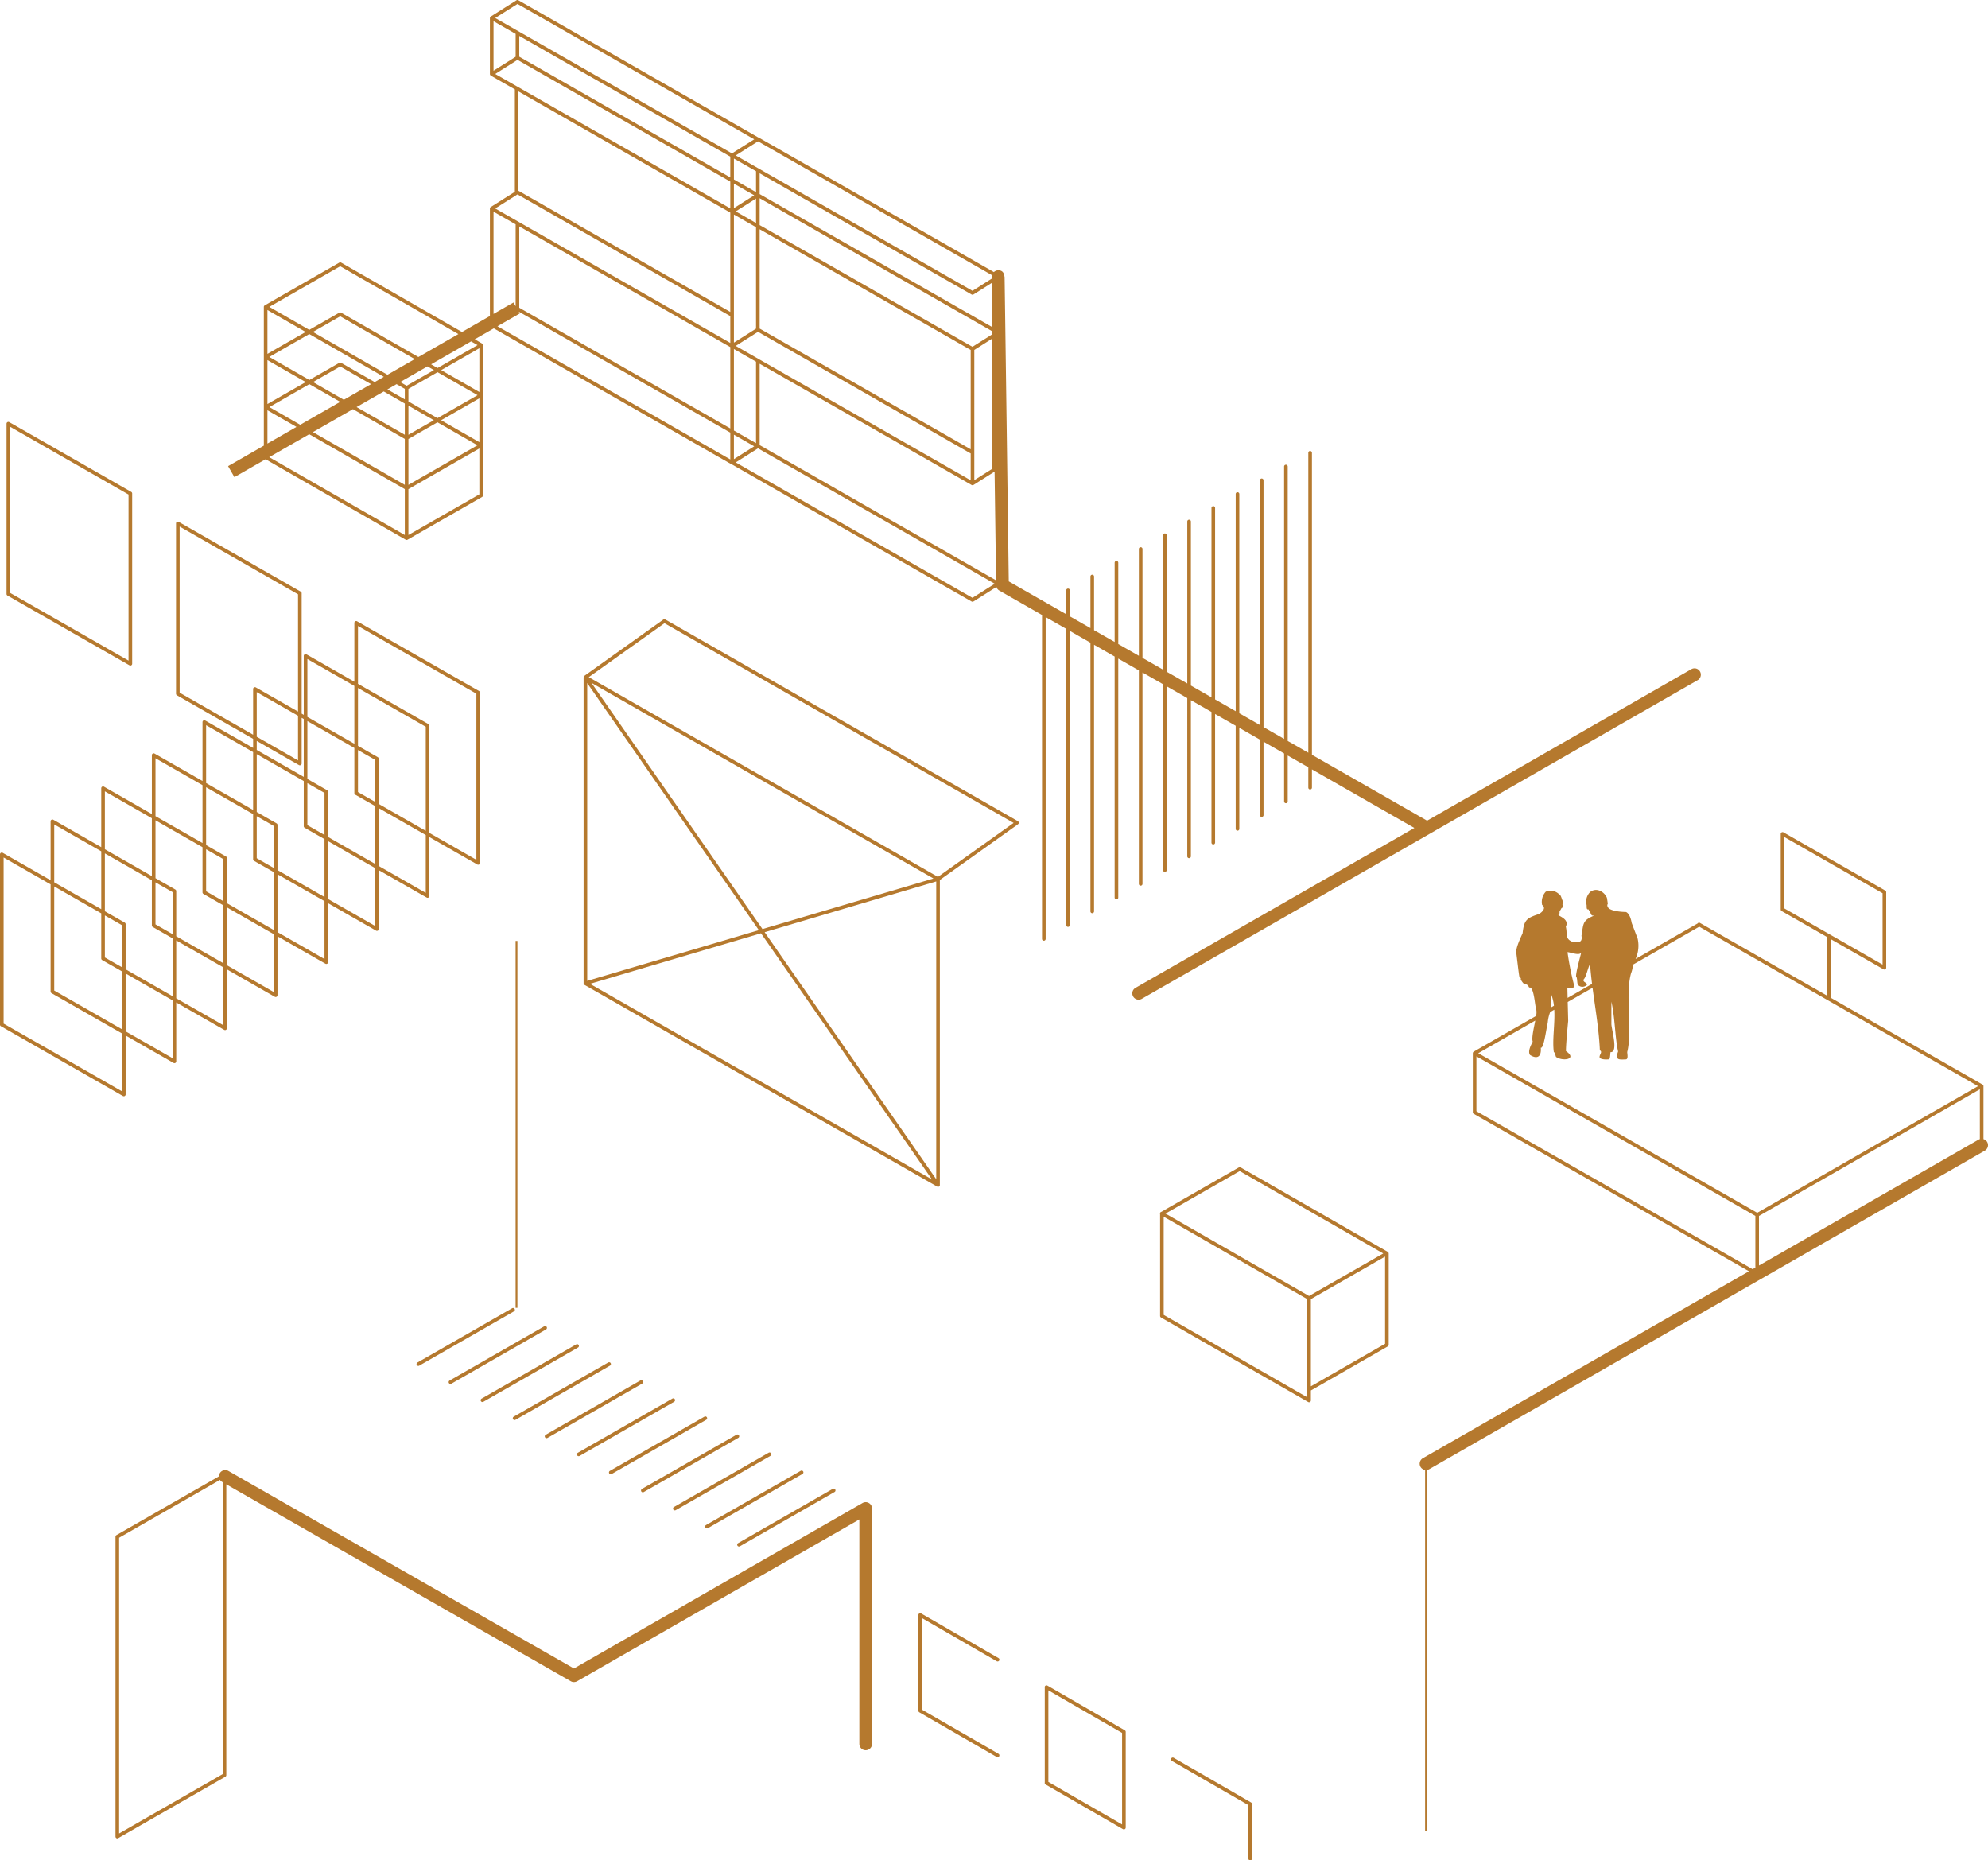 <svg id="Layer_1" data-name="Layer 1" xmlns="http://www.w3.org/2000/svg" width="666.38" height="623.595" viewBox="0 0 666.38 623.595"><defs><style>.cls-1{fill:#b5792e;}</style></defs><path class="cls-1" d="M334.082,556.836l.024.014a.607.607,0,1,0,.583-1.065L308.763,540.82a.606.606,0,0,0-.91.525v32.089a.607.607,0,0,0,.3.526l25.925,14.965a.606.606,0,0,0,.3.081h.012a.606.606,0,0,0,.3-1.132l-25.622-14.79v-30.689Z"/><path class="cls-1" d="M351.116,565.024c-.006-.003-.013-.002-.019-.005l-.028-.016a.606.606,0,0,0-.863.717v31.769a.599.599,0,0,0,.295.677l25.926,14.965a.606.606,0,0,0,.3.081l.001.001h.001l.004-.001h.003a.607.607,0,0,0,.606-.607v-32.089a.608.608,0,0,0-.3-.526Zm25.007,15.843v30.688L351.412,597.29V566.601Z"/><path class="cls-1" d="M393.455,589.223c-.013-.008-.025-.015-.039-.022a.607.607,0,1,0-.567,1.073l25.624,14.79v17.925a.604.604,0,1,0,1.208-.002v-18.274a.608.608,0,0,0-.3-.525Z"/><path class="cls-1" d="M289.124,503.801l-96.737,55.464L76.58,493.061l-.043-.025a2.123,2.123,0,0,0-2.887.824,2.099,2.099,0,0,0-.258.997L39.02,514.561a.606.606,0,0,0-.306.527V615.614a.607.607,0,0,0,.607.607.598.598,0,0,0,.301-.082l35.933-20.6a.607.607,0,0,0,.305-.526V497.541L191.332,563.555c.017.01.036.013.052.022a2.131,2.131,0,0,0,.443.183c.02.005.04.007.06.011a2.13,2.13,0,0,0,.435.057c.021.001.041.008.061.008h.004c.03,0,.059-.01.089-.012a2.084,2.084,0,0,0,.37-.049c.048-.011.096-.018.143-.032a2.105,2.105,0,0,0,.455-.189l0,0,.016-.009,94.597-54.237v75.245a2.124,2.124,0,0,0,4.248,0v-78.91a2.124,2.124,0,0,0-3.181-1.842ZM74.647,594.667l-34.719,19.9V515.439l33.814-19.381a2.098,2.098,0,0,0,.731.689l.174.099Z"/><path class="cls-1" d="M41.502,367.461l.002.001h.003a.605.605,0,0,0,.603-.607V347.109l16.061,9.185a.602.602,0,0,0,.3.08l-.002.001h.001a.606.606,0,0,0,.605-.607V336.017l16.066,9.19a.61.61,0,0,0,.3.08l-.001.002a.607.607,0,0,0,.607-.607V324.933L92.11,334.12a.602.602,0,0,0,.3.08h.001a.607.607,0,0,0,.607-.607V313.847L109.08,323.033a.603.603,0,0,0,.3.08l.004-.001a.607.607,0,0,0,.606-.607V302.76L126.05,311.946a.617.617,0,0,0,.3.079l.006-.001h.002a.606.606,0,0,0,.605-.607V291.673l16.061,9.185a.606.606,0,0,0,.3.08h.002a.607.607,0,0,0,.607-.607V280.589l16.057,9.183a.601.601,0,0,0,.3.08h.001a.607.607,0,0,0,.607-.607V232.171a.606.606,0,0,0-.306-.527l-40.9-23.39a.606.606,0,0,0-.907.527v19.743l-16.058-9.183a.606.606,0,0,0-.907.527v19.745l-.704-.403V198.852a.608.608,0,0,0-.307-.527l-40.895-23.39a.605.605,0,0,0-.907.527v57.072a.606.606,0,0,0,.306.527l25.538,14.607v3.033L68.789,241.515a.607.607,0,0,0-.908.527v19.749L51.812,252.602a.607.607,0,0,0-.908.527v19.745L34.847,263.691a.606.606,0,0,0-.907.526v19.75l-16.067-9.19a.606.606,0,0,0-.908.527v19.745L.904,285.864a.606.606,0,0,0-.908.527v57.073a.606.606,0,0,0,.306.527l40.9,23.391A.601.601,0,0,0,41.502,367.461Zm16.363-12.736L42.11,345.713V326.315l15.754,9.011ZM18.182,297.14,33.94,306.154V321.289a.609.609,0,0,0,.306.527l6.649,3.803v19.398L18.182,332.025ZM142.717,278.498l-15.754-9.012V254.345a.609.609,0,0,0-.306-.527l-6.656-3.807V230.615L142.717,243.61Zm-16.974-23.801v14.091l-5.742-3.285V251.412Zm-6.654,11.684,6.654,3.805V289.58L109.99,280.568V265.432a.609.609,0,0,0-.306-.527l-6.647-3.802V241.708l15.747,9.008v15.138A.606.606,0,0,0,119.089,266.381Zm-10.317-.596v14.086l-5.736-3.281V262.504Zm-6.647,11.683,6.647,3.802v19.398l-15.753-9.012V276.52a.606.606,0,0,0-.306-.527l-6.651-3.804V252.793l15.757,9.014V276.942A.606.606,0,0,0,102.124,277.468Zm-10.32-.596v14.089L86.061,287.676V273.587Zm-6.649,11.683,6.649,3.803v19.399L76.046,302.743V287.608a.608.608,0,0,0-.3-.527l-6.656-3.806V263.879l15.758,9.014v15.135A.609.609,0,0,0,85.155,288.555Zm-10.322-.6v14.094l-5.743-3.285V284.67ZM68.18,299.642l6.653,3.805V322.843l-15.759-9.015v-15.133a.606.606,0,0,0-.306-.527l-6.646-3.801V274.963L67.88,283.977V299.115A.606.606,0,0,0,68.18,299.642Zm-10.316-.596v14.09l-5.743-3.285v-14.09ZM51.21,310.73l6.654,3.805v19.395L42.11,324.918V309.782a.606.606,0,0,0-.306-.527l-6.652-3.804v-19.397l15.752,9.011v15.139A.609.609,0,0,0,51.21,310.73ZM40.895,310.133v14.09l-5.743-3.285v-14.09Zm33.938,33.505-15.759-9.015V315.227L74.834,324.24Zm16.971-11.087-15.758-9.014v-19.396l15.758,9.012Zm16.968-11.087-15.753-9.012V293.053l15.753,9.01Zm16.971-11.088L109.99,301.364V281.966l15.754,9.01Zm16.974-11.086-15.754-9.012V270.884l15.754,9.01ZM120.001,209.823l39.681,22.7v55.68l-15.749-9.01V243.258a.606.606,0,0,0-.307-.527L120.001,229.22ZM103.036,220.91l15.747,9.008V249.315L103.036,240.31ZM60.217,232.183V176.504l39.682,22.7v39.311L85.757,230.428a.607.607,0,0,0-.908.527v15.319Zm39.682,7.73v14.97L86.061,246.967v-14.97ZM86.061,248.361l14.145,8.091a.605.605,0,0,0,.3.08l.002.001a.607.607,0,0,0,.606-.607V240.608l.704.403v19.396L86.061,251.394Zm-16.97-5.276L84.849,252.1v19.396l-15.758-9.012ZM52.122,254.172,67.88,263.187v19.396l-15.758-9.012Zm-16.97,11.083,15.752,9.011V293.67l-15.752-9.01ZM18.182,276.346,33.94,285.36v19.397l-15.758-9.012ZM1.213,343.112V287.433l15.752,9.011V332.377a.609.609,0,0,0,.306.527l23.624,13.51V365.812Z"/><path class="cls-1" d="M2.498,199.621l40.895,23.391a.607.607,0,0,0,.3.08l.006.002h.004a.605.605,0,0,0,.603-.607v-57.073A.606.606,0,0,0,44,164.887L3.1,141.496a.607.607,0,0,0-.908.527V199.094A.609.609,0,0,0,2.498,199.621Zm.907-56.557,39.681,22.7v55.679l-39.681-22.7Z"/><path class="cls-1" d="M569.114,227.954a2.124,2.124,0,0,0-2.198-3.635l-88.552,50.766-38.603-22.08V151.802a.449.449,0,0,0,0-.052.607.607,0,0,0-1.213.052v100.51l-6.901-3.947V156.408a.499.499,0,0,0,0-.052.607.607,0,0,0-1.213.052v91.263l-6.901-3.947V161.015a.449.449,0,0,0,0-.052.607.607,0,0,0-1.213.052V243.03l-6.901-3.947v-73.46a.448.448,0,0,0,0-.052.607.607,0,0,0-1.213.052v72.767l-6.903-3.948V170.228a.607.607,0,0,0-1.213,0v63.519l-6.9-3.947V174.835a.607.607,0,1,0-1.213,0v54.271l-6.901-3.947V179.441a.607.607,0,1,0-1.213,0v45.024l-6.9-3.947v-36.47a.449.449,0,0,0,0-.052.607.607,0,0,0-1.213.052v35.776l-6.904-3.949V188.654a.449.449,0,0,0,0-.052.607.607,0,0,0-1.213.052v26.528l-6.902-3.948V193.261a.449.449,0,0,0,0-.052.607.607,0,0,0-1.213.052V210.54l-6.901-3.947v-8.725a.607.607,0,0,0-1.213,0v8.031l-19.263-11.018-.684-50.487c-.175-12.925-.352-25.85-.486-35.543l-.211-15c-.003-.212-.007-.441-.019-.676v-.438h-.036c-.122-1.077-.543-2.139-2.079-2.139h-.022a2.126,2.126,0,0,0-1.453.602L254.335,46.122a.586.586,0,0,0-.144-.036L173.755.08a.606.606,0,0,0-.624.013l-8.511,5.38a.593.593,0,0,0-.385.477.602.602,0,0,0-.011.069c-.001.015-.007.028-.007.043v18.76a.719.719,0,0,0,.155.394.601.601,0,0,0,.092.081.575.575,0,0,0,.059.051l8.057,4.608v34.33L164.5,69.394a.607.607,0,0,0-.203.212.583.583,0,0,0-.022.066l-.002.005a.594.594,0,0,0-.049.199c-.001.011-.007.02-.008.031v36.014l-9.351,5.363L114.34,88.017a.6.6,0,0,0-.6,0l-24.993,14.328c-.009.006-.015.016-.024.022a.596.596,0,0,0-.284.501v33.566l.004.014c0,.007-.004.012-.004.019v12.911l-11.98,6.871,2.113,3.684,10.449-5.992L135.998,180.91a.607.607,0,0,0,.3.079.642.642,0,0,0,.116-.013.669.669,0,0,0,.084-.024.565.565,0,0,0,.107-.05l24.982-14.322c.014-.007.027-.015.04-.023.017-.01.025-.027.041-.038a.64.64,0,0,0,.176-.221l.005-.012a.594.594,0,0,0,.046-.364V149.38a.598.598,0,0,0,0-.284v-16.5a.598.598,0,0,0,0-.284V115.757c.003-.019-.001-.038,0-.058v-.027l-.003-.013a.597.597,0,0,0-.294-.511l-2.466-1.416,6.394-3.667L245.103,155.58a.591.591,0,0,0,.147.039l80.432,46.004a.607.607,0,0,0,.627-.015l7.695-4.865a2.122,2.122,0,0,0,.97,1.22l14.317,8.188V314.687a.607.607,0,1,0,1.213.001V206.845l6.898,3.946v99.29a.606.606,0,0,0,.606.606h.001a.606.606,0,0,0,.606-.606V211.484l6.901,3.947V305.475a.607.607,0,1,0,1.213,0v-89.35l6.902,3.948V300.868a.607.607,0,0,0,.607.607h.001a.606.606,0,0,0,.605-.607V220.767l6.904,3.949V296.262a.607.607,0,0,0,.607.607h.001a.606.606,0,0,0,.605-.607V225.41l6.9,3.947v62.3a.606.606,0,0,0,.606.606h.002a.606.606,0,0,0,.605-.607V230.05l6.901,3.947V287.048a.607.607,0,0,0,.606.607h.001a.606.606,0,0,0,.606-.606V234.691l6.9,3.947V282.442a.607.607,0,0,0,.607.607h.001a.606.606,0,0,0,.605-.607V239.331l6.903,3.948v34.556a.607.607,0,0,0,.607.607h.001a.606.606,0,0,0,.605-.607V243.973L422.32,247.92v25.308a.607.607,0,0,0,.607.607h.001a.606.606,0,0,0,.605-.607V248.614l6.901,3.947v16.061a.607.607,0,0,0,.607.607h.001a.606.606,0,0,0,.605-.607V253.255l6.901,3.947v6.814a.607.607,0,0,0,.607.607h.001a.606.606,0,0,0,.605-.607v-6.12l34.333,19.637L380.661,331.098a2.124,2.124,0,1,0,2.113,3.684L569.029,228.003Q569.072,227.98,569.114,227.954ZM114.038,89.243l39.609,22.739L140.242,119.67,114.34,104.799a.6.6,0,0,0-.6,0l-10.063,5.769L90.268,102.87Zm21.654,44.631-5.837-3.351,3.068-1.76,2.768,1.589Zm24.991-.367v14.715l-12.825-7.363Zm-24.991,13.629V162.517l-30.797-17.68,13.402-7.686Zm-30.771-19.069,9.117-5.227,10.332,5.932L115.255,134Zm9.111,6.634-13.402,7.686-10.337-5.934,13.405-7.685Zm22.875,27.821V147.135l9.732-5.579,13.41,7.699Zm0-16.784v-9.769l8.514,4.888Zm-1.215-.006-16.171-9.284,9.116-5.228,7.055,4.05Zm-10.103-17.659L114.34,121.615a.6.6,0,0,0-.6,0l-10.036,5.753-13.438-7.715,13.405-7.685,24.986,14.345ZM89.646,118.612V103.917l12.807,7.353Zm12.835,9.458L89.646,135.428V120.702Zm58.202,3.334-12.796-7.346,12.796-7.334Zm-.607,1.051-13.437,7.703-9.732-5.587v-4.22l9.76-5.594Zm-23.77-3.155-2.159-1.239,9.142-5.243,2.161,1.241Zm-6.425-3.689-24.986-14.345,9.143-5.241,24.984,14.343ZM89.646,137.515l9.735,5.588-9.735,5.583Zm46.046,41.82L90.24,153.241l13.407-7.689,32.045,18.396Zm1.21-15.383,23.78-13.629v15.378l-23.78,13.633Zm23.176-48.278L146.67,123.36l-2.161-1.241,13.405-7.688ZM174.059,75.887l70.737,40.459v27.27l-70.737-40.458ZM165.43,7.108l7.418,4.243V19.032l-7.418,4.689Zm8.632,4.937,70.734,40.457v6.97L174.061,19.014Zm158.49,80.21a2.123,2.123,0,0,0-.06.483v.624L325.97,97.483,254.452,56.578a.599.599,0,0,0-.243-.139l-7.59-4.341,7.469-4.721Zm-85.936,23.69,7.469-4.722,71.291,40.775v8.994Zm85.876-3.824-6.522,4.122L254.64,75.445V66.451L332.492,110.98ZM254.64,76.844l70.736,40.458V150.6L254.64,110.142Zm-1.213-10.289v8.196l-6.806-3.893Zm-7.417,5.353,7.417,4.242V110.16l-7.417,4.689Zm80.579,45.379,5.903-3.732V156.582a2.101,2.101,0,0,0,.084.572l-5.987,3.786Zm5.903-7.704L254.64,65.054V58.085L325.682,98.719a.616.616,0,0,0,.627-.014l6.183-3.909Zm-86.483-56.435,7.418,4.243v7.017l-7.418-4.243ZM252.82,65.456l-6.812,4.306V61.56Zm-6.812,51.539,7.418,4.243v27.315l-7.418-4.243Zm6.812,32.606-6.812,4.306v-8.202Zm1.819-27.67,71.043,40.633c.009.005.021.003.03.008a.597.597,0,0,0,.25.067c.007,0,.013.005.02.005l.011-.003a.59.59,0,0,0,.273-.078c.014-.007.03-.004.043-.012l6.921-4.376a2.079,2.079,0,0,0,.161.145c.228,16.773.426,31.437.49,36.202L254.64,149.199ZM173.472,1.315,252.82,46.698l-7.468,4.721L166.003,6.036Zm0,18.758,71.324,40.794V69.861l-71.19-40.717a.599.599,0,0,0-.245-.14l-7.358-4.208Zm71.325,51.189v33.297L173.792,63.947V30.65ZM173.469,65.157l71.328,40.798v8.991L173.87,74.38a.601.601,0,0,0-.239-.137L166,69.878ZM165.43,70.952l7.416,4.242v27.45l-.721-1.258-6.695,3.84Zm8.808,34.118-.353-.616,70.912,40.558v8.992l-78.048-44.639ZM325.967,200.388l-79.347-45.385,7.468-4.721L333.436,195.666Z"/><path class="cls-1" d="M666.098,382.795a2.111,2.111,0,0,0-1.237-.975V364.076a.606.606,0,0,0-.306-.527L613.623,334.418v-19.65l17.728,10.14a.609.609,0,0,0,.3.08h.002a.607.607,0,0,0,.607-.607V299.051a.606.606,0,0,0-.306-.527l-34.144-19.529a.606.606,0,0,0-.907.527v25.329a.606.606,0,0,0,.306.527l15.203,8.695v19.65l-42.573-24.35c-.015-.009-.03-.018-.045-.026a.601.601,0,0,0-.773.207l-20.783,11.9a10.776,10.776,0,0,0,.716-6.78c.025,0-2.009-5.265-2-5.278-.2-1.159-.72-3.17-1.918-3.7-1.481-.012-4.6-.252-5.792-1.245-.377-.436-.658-.922-.31-1.5.025-.069-.287-1.914-.286-1.984-.939-2.211-3.68-3.593-5.683-1.91a4.521,4.521,0,0,0-1.159,4.173c.153.542-.229,1.8.727,1.593.058.242.119.63.453.612.158.552.3,1.59,1.105,1.474.093,0,.274-.147.341-.025-4.152,1.64-3.614,2.887-4.318,6.759.44,2.637-1.311,2.149-3.151,2-2.5-1.055-1.492-2.777-2.1-5,1.027-2.1-1.053-3.048-2.557-3.911.609.126.4-1.13.5-1.422.6-.463.282-.942,1.152-1.152a1.449,1.449,0,0,0-.24-1.01,3.896,3.896,0,0,0,.318-.94c-.538-.322-.614-2.128-1.4-2.43a4.05,4.05,0,0,0-4.5-.877,5.012,5.012,0,0,0-1.221,4.408c1.431,1.1.118,2.312-.974,3.043-4.182,1.378-5.061,1.931-5.566,6.469-.662,1.489-2.348,4.95-2.12,6.61.064.115.938,8.143,1.114,8.194.415.092.49.308.387.693a5.851,5.851,0,0,0,1.217,1.618c.925-.08,1.241.365,1.611,1.1,1.65-.521,1.934,6.424,2.327,7.108a5.424,5.424,0,0,1-.016,2.402l-20.904,11.969.006.011a.599.599,0,0,0-.309.517V372.82a.608.608,0,0,0,.307.527l92.267,52.772L476.945,488.787a2.118,2.118,0,0,0,.752,3.935V613.609h.607V492.714a2.098,2.098,0,0,0,.752-.241L665.312,385.693A2.123,2.123,0,0,0,666.098,382.795ZM598.113,280.568l32.93,18.835v23.931l-32.93-18.835Zm-72.72,50.729c.654-.049,2.073-.006,2.365-.611a94.286,94.286,0,0,1-2.325-11.531c1.225.069,4.5,1.51,4.678-.2-.361,1.6-1.788,6.54-1.818,8.3.487.49.28,2.167.627,2.871a2.047,2.047,0,0,0,2.893.098,1.988,1.988,0,0,0,.178-.188c-.181-.774-1.3-.735-1.232-1.637.96-.826,1.472-4.047,2.24-5.248.135,2.143.374,4.374.659,6.652l-8.191,4.69C525.422,332.672,525.388,331.259,525.393,331.297Zm-5.462,1.883a15.16,15.16,0,0,1,.949,3.939l-1.089.623A37.637,37.637,0,0,1,519.931,333.18Zm-6.162,15.972c-.58,1.183-1.713,3.169-.926,4.462,2.539,1.633,3.9.447,3.631-2.419,1.081.526,2.045-7.852,2.324-8.194a12.585,12.585,0,0,1,.831-3.768l1.367-.783c.286,4.841-.742,10.13-.133,14.314h.015c.386-.292.542,1.5.758,1.562,2.38,1.554,7.209.7,3.275-2-.011-2.27.563-8.178.748-10.113,0-.141-.084-3.416-.157-6.343l8.325-4.767c.909,6.917,2.179,14.221,2.448,20.977,1.1.559-.406,1.625-.033,2.494.568.668,2.409.6,3.177.508.323-.274.356-2.018.425-2.407,2.794.251.216-8.023.3-9.548v-7.353c1.164,4.891,1.245,12.333,2.253,16.682-1.083,3.017.283,2.731,2.677,2.659.815-.187.361-1.968.39-2.5,1.8-7.244-.76-19.229,1.27-26.378a8.832,8.832,0,0,0,.614-2.875l22.241-12.735,93.452,53.451-74.027,42.443L495.51,353.043l19.114-10.944C514.112,344.778,513.35,347.938,513.769,349.152ZM494.897,372.47V354.089l93.505,53.481v17.32l-.927.532Zm94.715,51.726V407.575l74.037-42.449v16.695a2.114,2.114,0,0,0-.449.188Z"/><path class="cls-1" d="M465.454,419.953a.826.826,0,0,0-.117-.197.591.591,0,0,0-.075-.066.58.58,0,0,0-.069-.061l-49.333-28.322a.6.6,0,0,0-.6,0L389.297,406.192a.593.593,0,0,0-.431.785v34.124a.606.606,0,0,0,.3.527l49.333,28.322a.601.601,0,0,0,.3.081h.004a.608.608,0,0,0,.607-.607v-3.337l25.779-14.779c.013-.008.019-.021.031-.03a.596.596,0,0,0,.276-.496v-30.625a.549.549,0,0,0-.012-.06A.59.59,0,0,0,465.454,419.953Zm-49.903-27.418,48.113,27.622-24.868,14.257-48.114-27.623Zm-25.479,48.216-.004-32.915,48.124,27.628v32.912Zm49.336-5.287,24.873-14.26V450.43l-24.873,14.261Z"/><path class="cls-1" d="M341.198,275.255l-118.2-67.607a.608.608,0,0,0-.652.033l-26.464,18.862c-.017.012-.026.033-.042.046a.596.596,0,0,0-.07.077.606.606,0,0,0-.062.069c-.008.013-.008.029-.014.043a1.047,1.047,0,0,0-.059.227c-.001.011-.006.02-.007.032V329.596a.551.551,0,0,0,.015.147.435.435,0,0,0,.021.071.599.599,0,0,0,.268.32l118.191,67.6a.615.615,0,0,0,.136.061.644.644,0,0,0,.116.022h.057a.606.606,0,0,0,.324-.094.459.459,0,0,0,.054-.038.607.607,0,0,0,.214-.325.432.432,0,0,0,.015-.079V294.956l26.209-18.68a.607.607,0,0,0-.051-1.021ZM196.84,228.973l57.518,82.806L196.84,328.79Zm1.419-.079,114.64,65.571L255.58,311.417Zm-.495,100.888,57.319-16.952,57.319,82.52ZM313.83,395.273,256.313,312.467l57.517-17.01Zm.567-101.346-117.043-66.943,25.375-18.087,117.043,66.944Z"/><rect class="cls-1" x="172.832" y="315.397" width="0.607" height="122.98"/><path class="cls-1" d="M171.669,438.518l-31.718,18.184a.606.606,0,1,0,.6,1.052L172.27,439.57c.014-.007.027-.015.04-.023a.606.606,0,0,0-.64-1.029Z"/><path class="cls-1" d="M150.394,463.284a.603.603,0,0,0,.905.529L183.019,445.629c.014-.007.027-.015.04-.023a.606.606,0,0,0-.64-1.029l-31.72,18.184A.608.608,0,0,0,150.394,463.284Z"/><path class="cls-1" d="M193.165,450.628l-31.72,18.184a.606.606,0,1,0,.6,1.052l31.72-18.184a.606.606,0,0,0-.6-1.052Z"/><path class="cls-1" d="M203.909,456.68l-31.718,18.185a.607.607,0,0,0,.3,1.133.601.601,0,0,0,.298-.081l31.72-18.185a.607.607,0,0,0-.6-1.052Z"/><path class="cls-1" d="M214.653,462.737,182.935,480.921a.606.606,0,1,0,.6,1.052l31.718-18.184c.014-.007.027-.015.04-.023a.606.606,0,0,0-.64-1.029Z"/><path class="cls-1" d="M225.401,468.789l-31.718,18.185a.606.606,0,0,0,.3,1.133.599.599,0,0,0,.299-.081l31.719-18.185a.606.606,0,0,0-.6-1.052Z"/><path class="cls-1" d="M236.149,474.846,204.431,493.03a.607.607,0,0,0,.3,1.133.599.599,0,0,0,.299-.081l31.719-18.184a.606.606,0,0,0-.6-1.052Z"/><path class="cls-1" d="M246.897,480.899l-31.719,18.184a.607.607,0,0,0,.3,1.133.6.6,0,0,0,.3-.081l31.719-18.184a.606.606,0,0,0-.6-1.052Z"/><path class="cls-1" d="M257.641,486.954l-31.718,18.183a.606.606,0,1,0,.599,1.053l31.719-18.184c.014-.007.027-.015.04-.023a.606.606,0,0,0-.64-1.029Z"/><path class="cls-1" d="M268.387,493.008,236.669,511.192a.606.606,0,0,0,.3,1.133.599.599,0,0,0,.299-.081L268.987,494.06c.014-.007.027-.015.04-.023a.606.606,0,0,0-.64-1.029Z"/><path class="cls-1" d="M247.111,517.769a.606.606,0,0,0,.907.53l31.718-18.185c.014-.007.027-.015.04-.023a.606.606,0,0,0-.64-1.029l-31.72,18.184A.608.608,0,0,0,247.111,517.769Z"/></svg>